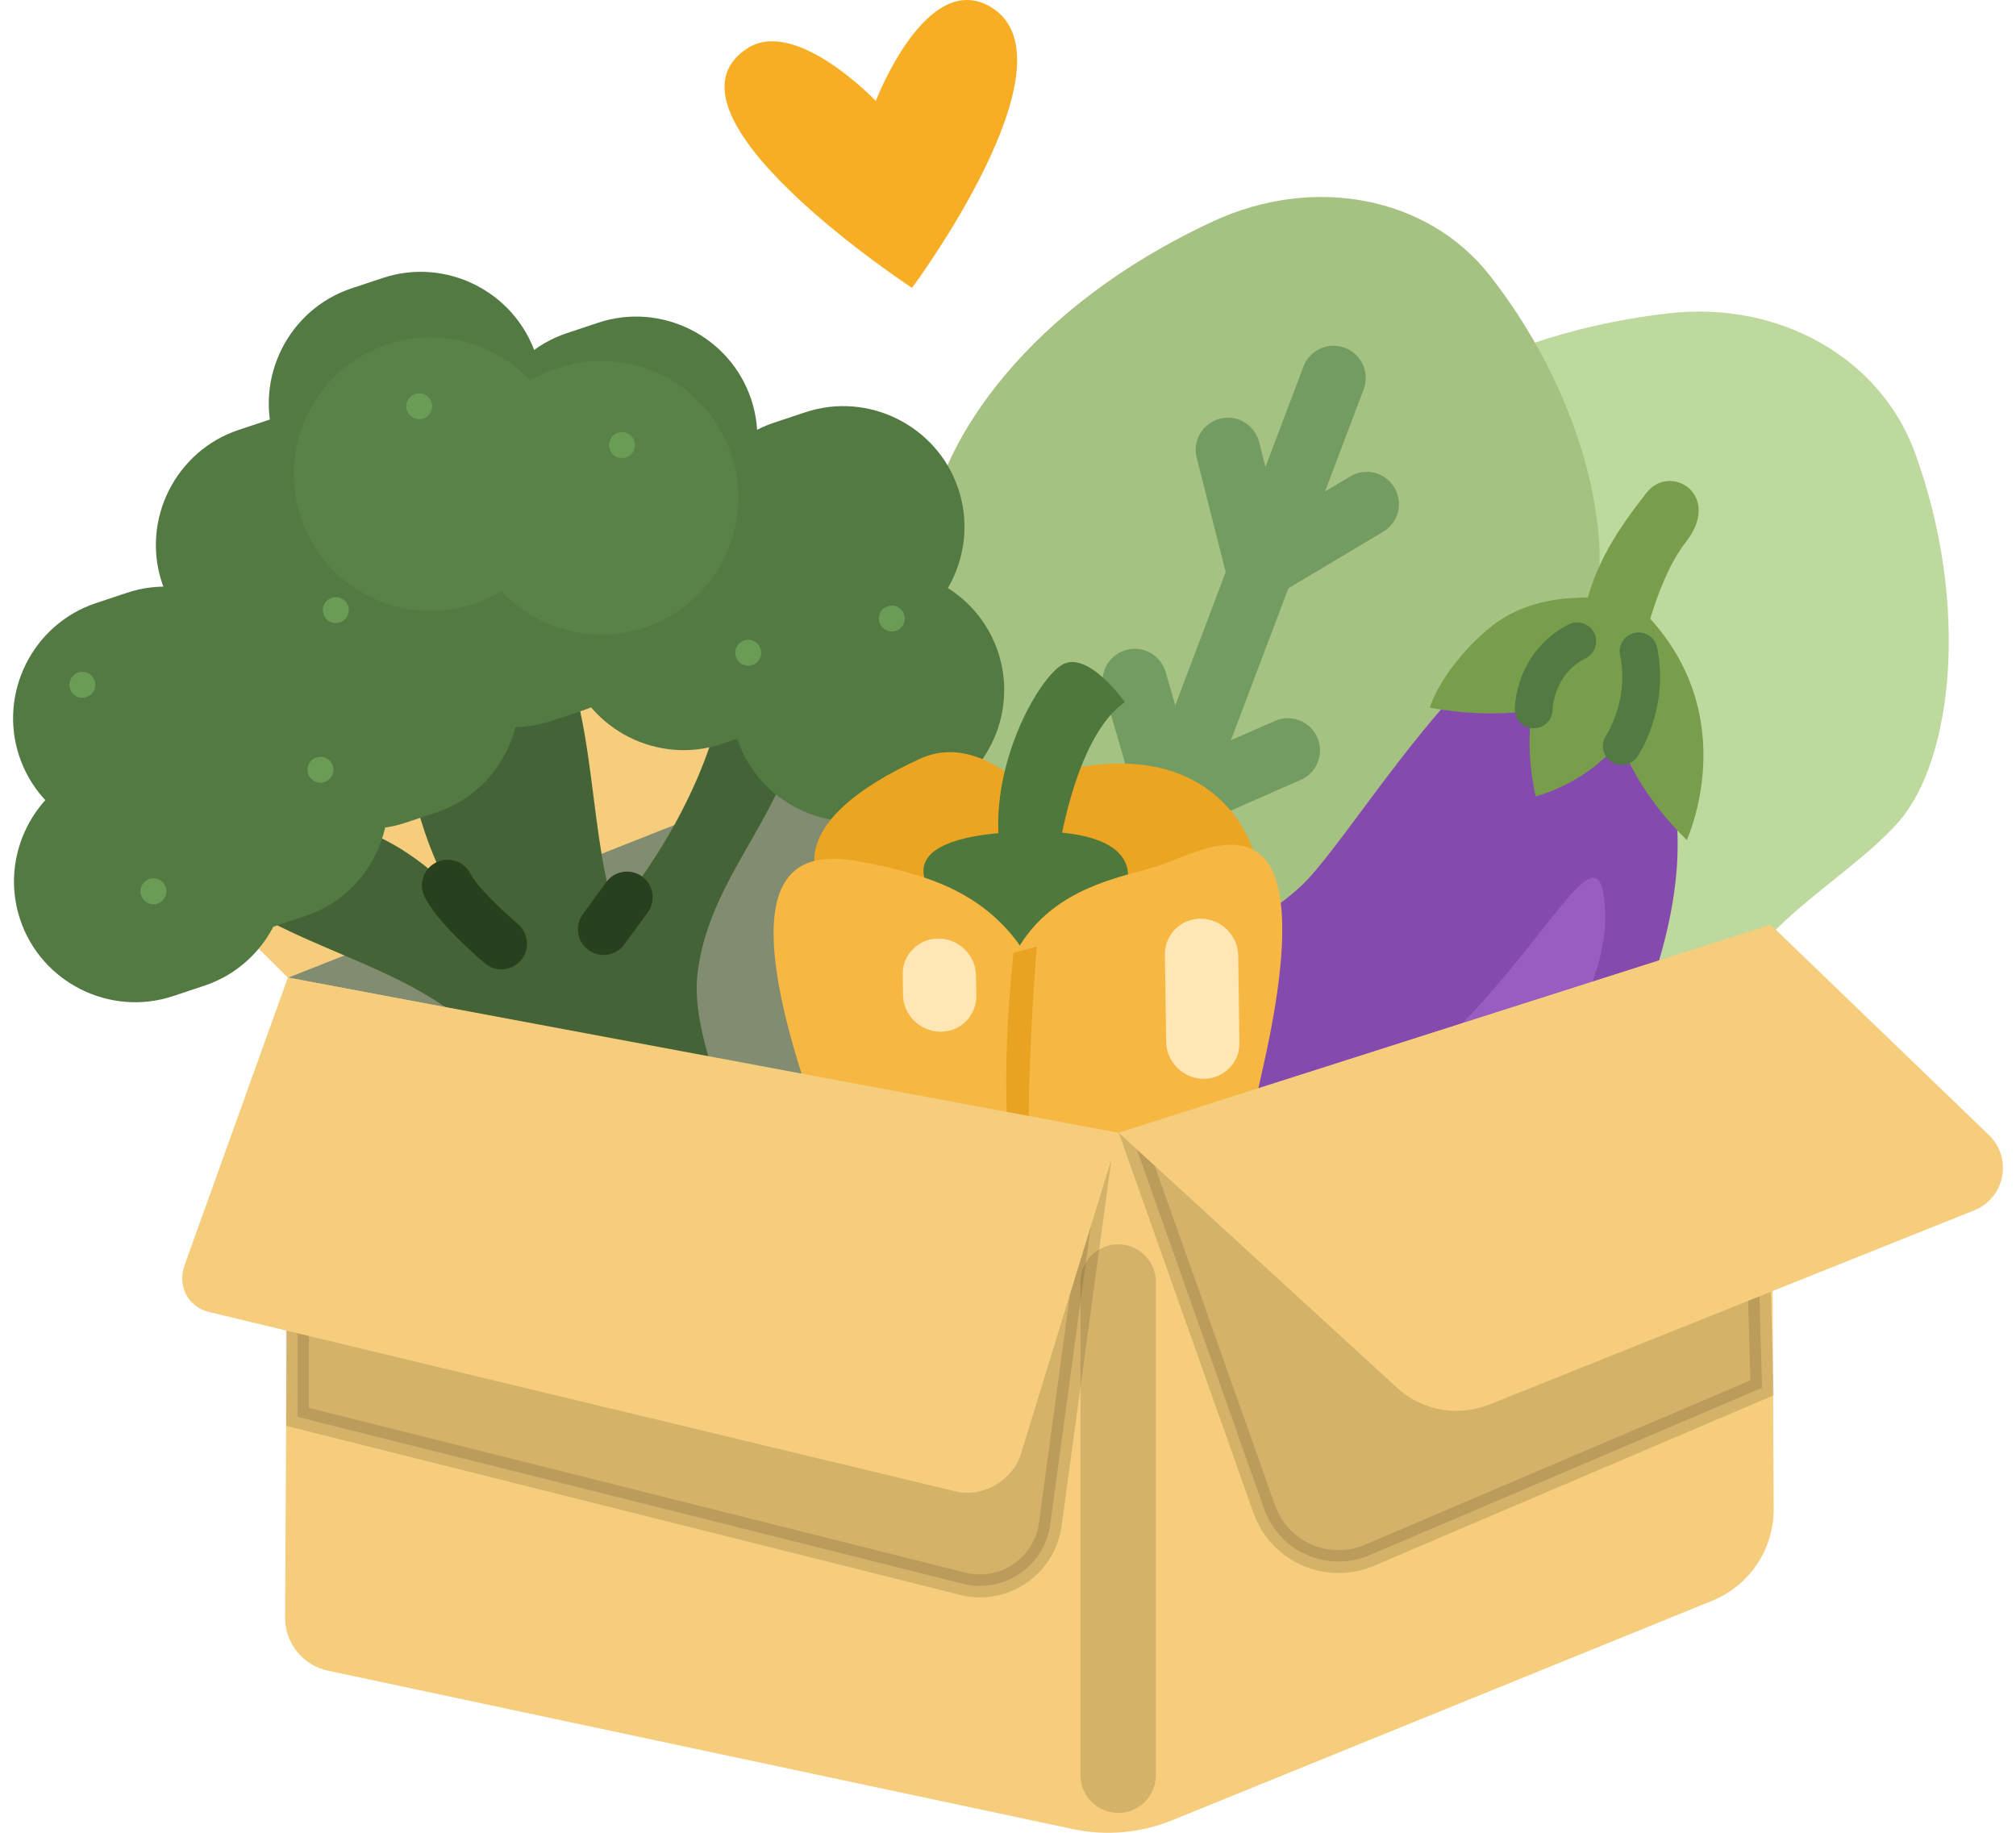 <svg xmlns="http://www.w3.org/2000/svg" width="88" height="80" viewBox="0 0 88 80" fill="none"><g clip-path="url(#clip0_507_414)"><path fill-rule="evenodd" clip-rule="evenodd" d="M41.115 31.005L31.257 20.591C30.54 19.832 29.398 19.491 28.697 19.826L3.852 31.633C2.986 32.044 2.992 33.14 3.865 34.081L15.258 45.331L41.115 31.005Z" fill="#F5CD7D"></path><path d="M12.587 42.672L35.814 33.492L77.294 40.368L48.258 60.837L12.587 42.672Z" fill="#818C70"></path><path d="M72.807 13.679C77.658 13.112 82.083 15.617 83.592 19.768C86.01 26.42 85.222 33.172 82.899 35.846C80.845 38.212 76.859 40.211 75.812 43.039C75.279 44.48 74.477 46.17 73.27 47.986C68.5 55.164 64.112 53.312 60.743 58.165C56.227 64.67 49.701 59.637 49.701 59.637C49.701 59.637 41.573 57.015 45.802 50.359C48.957 45.393 45.003 42.888 49.774 35.71C50.981 33.894 52.259 32.453 53.421 31.341C55.703 29.158 55.745 25.098 57.082 22.358C58.672 19.104 63.91 14.718 72.807 13.679Z" fill="#BED99D"></path><path d="M52.917 9.676C57.366 7.606 62.344 8.582 65.048 12.044C69.379 17.589 70.688 24.241 69.289 27.512C68.053 30.404 64.866 33.559 64.73 36.572C64.661 38.108 64.411 39.964 63.816 42.067C61.459 50.381 56.716 50.012 54.984 55.68C52.665 63.276 44.912 60.564 44.912 60.564C44.912 60.564 36.369 60.645 38.37 52.997C39.862 47.29 35.331 46.164 37.688 37.848C38.283 35.745 39.062 33.975 39.831 32.553C41.34 29.762 40.14 25.898 40.58 22.877C41.102 19.288 44.757 13.474 52.916 9.679L52.917 9.676Z" fill="#A6C282"></path><path d="M58.211 16.498L48.53 42.083" stroke="#729C62" stroke-width="2.81" stroke-linecap="round" stroke-linejoin="round"></path><path d="M59.66 22.002L54.996 24.785" stroke="#729C62" stroke-width="2.81" stroke-linecap="round" stroke-linejoin="round"></path><path d="M56.215 32.755L51.205 34.953" stroke="#729C62" stroke-width="2.81" stroke-linecap="round" stroke-linejoin="round"></path><path d="M54.875 24.664L53.599 19.637" stroke="#729C62" stroke-width="2.81" stroke-linecap="round" stroke-linejoin="round"></path><path d="M51.02 34.851L49.532 29.725" stroke="#729C62" stroke-width="2.81" stroke-linecap="round" stroke-linejoin="round"></path><path d="M35.065 30.175C34.971 35.077 30.996 37.869 30.448 42.49C29.817 47.802 37.733 56.874 29.554 57.977C24.126 58.708 24.628 49.345 21.838 46.101C18.343 42.038 13.602 41.868 9.366 38.732C12.319 34.812 15.919 35.264 19.538 38.645C17.188 34.305 16.094 25.545 21.537 26.196C26.354 26.771 25.304 35.23 26.853 39.824C29.387 36.682 31.316 32.965 31.842 28.974C32.917 29.373 33.991 29.773 35.066 30.173L35.065 30.175Z" fill="#446337"></path><path d="M11.968 40.438L13.33 39.985C16.086 39.067 17.59 36.061 16.674 33.305C15.756 30.549 12.75 29.044 9.994 29.961L8.631 30.414C5.875 31.332 4.371 34.338 5.288 37.094C6.206 39.85 9.212 41.355 11.968 40.438Z" fill="#537A43"></path><path d="M7.52 36.351L8.883 35.898C11.639 34.98 13.143 31.974 12.226 29.218C11.308 26.462 8.302 24.957 5.546 25.874L4.184 26.327C1.428 27.245 -0.077 30.251 0.84 33.007C1.758 35.763 4.764 37.268 7.52 36.351Z" fill="#537A43"></path><path d="M7.559 43.478L8.921 43.025C11.678 42.107 13.182 39.101 12.265 36.345C11.347 33.589 8.341 32.085 5.585 33.001L4.223 33.454C1.467 34.373 -0.038 37.378 0.879 40.135C1.797 42.891 4.803 44.395 7.559 43.478Z" fill="#537A43"></path><path d="M24.06 31.471L25.422 31.018C28.178 30.1 29.683 27.094 28.766 24.338C27.848 21.582 24.842 20.078 22.086 20.994L20.724 21.448C17.967 22.366 16.463 25.372 17.38 28.128C18.298 30.884 21.304 32.388 24.06 31.471Z" fill="#537A43"></path><path d="M19.611 27.386L20.973 26.933C23.729 26.015 25.234 23.009 24.317 20.253C23.399 17.497 20.393 15.992 17.637 16.909L16.274 17.362C13.518 18.28 12.014 21.286 12.931 24.042C13.849 26.798 16.855 28.303 19.611 27.386Z" fill="#537A43"></path><path d="M13.753 28.789L15.116 28.335C17.872 27.417 19.376 24.412 18.459 21.655C17.541 18.899 14.535 17.395 11.779 18.312L10.417 18.765C7.661 19.683 6.156 22.689 7.073 25.445C7.991 28.201 10.997 29.705 13.753 28.789Z" fill="#537A43"></path><path d="M17.691 35.914L19.053 35.461C21.809 34.543 23.314 31.537 22.397 28.781C21.479 26.025 18.473 24.521 15.717 25.437L14.354 25.89C11.598 26.809 10.094 29.815 11.011 32.571C11.929 35.327 14.935 36.831 17.691 35.914Z" fill="#537A43"></path><path d="M31.498 32.475L32.861 32.022C35.617 31.104 37.121 28.098 36.204 25.342C35.286 22.586 32.28 21.081 29.524 21.998L28.162 22.451C25.406 23.369 23.901 26.375 24.818 29.131C25.736 31.887 28.742 33.392 31.498 32.475Z" fill="#537A43"></path><path d="M38.86 35.591L40.222 35.138C42.979 34.22 44.483 31.214 43.566 28.458C42.648 25.702 39.642 24.198 36.886 25.114L35.524 25.567C32.768 26.486 31.263 29.491 32.18 32.248C33.098 35.004 36.104 36.508 38.86 35.591Z" fill="#537A43"></path><path d="M37.125 28.473L38.488 28.02C41.244 27.102 42.748 24.096 41.832 21.34C40.913 18.584 37.908 17.079 35.151 17.996L33.789 18.449C31.033 19.367 29.529 22.373 30.445 25.129C31.363 27.885 34.369 29.39 37.125 28.473Z" fill="#537A43"></path><path d="M28.084 24.564L29.446 24.111C32.203 23.193 33.707 20.187 32.79 17.431C31.872 14.675 28.866 13.17 26.11 14.087L24.748 14.54C21.992 15.458 20.487 18.464 21.404 21.22C22.322 23.976 25.328 25.481 28.084 24.564Z" fill="#537A43"></path><path d="M18.681 22.611L20.043 22.158C22.799 21.24 24.304 18.234 23.387 15.478C22.469 12.722 19.463 11.217 16.707 12.134L15.344 12.587C12.588 13.505 11.084 16.511 12.001 19.267C12.919 22.023 15.925 23.528 18.681 22.611Z" fill="#537A43"></path><path d="M20.656 26.369C23.79 25.344 25.499 21.973 24.473 18.839C23.448 15.705 20.076 13.996 16.943 15.022C13.809 16.047 12.1 19.419 13.126 22.552C14.151 25.686 17.523 27.395 20.656 26.369Z" fill="#598248"></path><path d="M27.046 27.643C30.314 27.206 32.609 24.202 32.172 20.934C31.735 17.666 28.731 15.372 25.463 15.809C22.195 16.246 19.901 19.25 20.338 22.517C20.775 25.785 23.779 28.08 27.046 27.643Z" fill="#598248"></path><path d="M14.441 27.154C14.73 27.274 15.062 27.138 15.181 26.849C15.301 26.561 15.165 26.229 14.876 26.109C14.588 25.989 14.256 26.125 14.136 26.414C14.016 26.703 14.152 27.035 14.441 27.154Z" fill="#6A9C55"></path><path d="M38.712 27.519C39.001 27.639 39.333 27.503 39.452 27.214C39.572 26.925 39.436 26.593 39.147 26.474C38.859 26.354 38.527 26.49 38.407 26.779C38.287 27.067 38.423 27.399 38.712 27.519Z" fill="#6A9C55"></path><path d="M26.934 19.949C27.223 20.069 27.555 19.933 27.674 19.644C27.794 19.355 27.658 19.023 27.369 18.904C27.081 18.784 26.749 18.92 26.629 19.209C26.509 19.498 26.645 19.83 26.934 19.949Z" fill="#6A9C55"></path><path d="M32.443 29.016C32.732 29.136 33.064 29 33.184 28.711C33.303 28.422 33.167 28.09 32.878 27.971C32.59 27.851 32.258 27.987 32.138 28.276C32.019 28.564 32.155 28.896 32.443 29.016Z" fill="#6A9C55"></path><path d="M6.479 39.427C6.768 39.547 7.1 39.411 7.22 39.122C7.339 38.834 7.203 38.502 6.915 38.382C6.626 38.262 6.294 38.398 6.174 38.687C6.055 38.976 6.191 39.308 6.479 39.427Z" fill="#6A9C55"></path><path d="M3.376 30.414C3.665 30.534 3.997 30.398 4.117 30.109C4.236 29.82 4.1 29.488 3.812 29.369C3.523 29.249 3.191 29.385 3.071 29.674C2.952 29.962 3.088 30.294 3.376 30.414Z" fill="#6A9C55"></path><path d="M13.771 34.123C14.06 34.242 14.392 34.106 14.511 33.818C14.631 33.529 14.495 33.197 14.206 33.078C13.918 32.958 13.586 33.094 13.466 33.383C13.347 33.671 13.483 34.003 13.771 34.123Z" fill="#6A9C55"></path><path d="M18.079 18.256C18.368 18.376 18.7 18.24 18.82 17.951C18.939 17.663 18.803 17.331 18.515 17.211C18.226 17.091 17.894 17.227 17.774 17.516C17.655 17.805 17.791 18.137 18.079 18.256Z" fill="#6A9C55"></path><path d="M21.884 41.192C21.884 41.192 20.003 39.602 19.538 38.647" stroke="#28401D" stroke-width="2.24" stroke-linecap="round" stroke-linejoin="round"></path><path d="M26.345 40.564L27.369 39.164" stroke="#28401D" stroke-width="2.24" stroke-linecap="round" stroke-linejoin="round"></path><path d="M69.037 27.667C69.224 24.874 70.942 22.713 71.869 21.515C72.896 20.184 75.219 21.587 73.583 23.671C72.144 25.506 71.51 29.157 71.51 29.157L69.037 27.667Z" fill="#789E4C"></path><path d="M73.228 36.674C73.347 43.175 68.156 54.29 58.461 56.254C59.075 56.199 50.315 58.874 46.352 52.339C44.006 48.469 44.939 43.947 48.231 42.571C50.734 41.524 54.081 41.214 56.81 38.657C58.296 37.265 61.302 32.417 64.344 29.418C64.344 29.418 73.014 24.765 73.23 36.674H73.228Z" fill="#854AAD"></path><path d="M70.069 39.91C70.172 43.523 66.33 50.493 59.11 53.016C59.568 52.895 53.046 55.678 50.079 52.613C48.322 50.797 49.937 51.066 52.81 50.728C64.987 49.299 69.882 33.291 70.069 39.91Z" fill="#995DC2"></path><path d="M69.258 26.53C69.189 26.701 67.718 27.775 67.069 30.1C66.732 31.304 66.617 32.841 67.03 34.763C67.03 34.763 72.841 33.332 71.752 27.301C71.555 26.433 70.508 25.4 69.258 26.532V26.53Z" fill="#789E4C"></path><path d="M69.372 26.066C69.221 26.137 67.25 25.907 65.463 27.079C64.538 27.686 62.958 29.288 62.409 30.884C62.409 30.884 69.135 32.357 71.428 28.238C71.666 27.51 71.153 26.107 69.372 26.064V26.066Z" fill="#789E4C"></path><path d="M69.883 27.881C69.947 28.078 69.746 30.069 70.791 32.565C71.332 33.857 72.207 35.282 73.628 36.665C73.628 36.665 76.149 31.261 71.812 26.77C71.165 26.152 69.919 25.998 69.882 27.881H69.883Z" fill="#789E4C"></path><path d="M54.683 37.084C54.683 37.084 53.394 32.463 47.19 33.475L45.156 34.835C45.156 34.835 42.765 31.937 40.187 33.108C37.608 34.277 34.2 36.445 36.091 39.107C37.981 41.769 42.007 45.463 42.406 45.745C42.805 46.027 51.308 43.272 51.308 43.272L54.683 37.087V37.084Z" fill="#EBA523"></path><path d="M46.153 37.528C46.153 37.528 46.838 32.219 49.098 30.649C49.098 30.649 47.489 28.346 46.352 29.022C45.216 29.698 42.748 34.163 43.847 38.056L46.153 37.526V37.528Z" fill="#4E783C"></path><path d="M45.708 36.317C45.708 36.317 49.609 36.251 49.213 38.545C48.817 40.839 45.153 43.67 41.326 39.794C37.499 35.917 45.708 36.317 45.708 36.317Z" fill="#4E783C"></path><path d="M50.945 37.649C53.028 36.882 57.891 34.238 55.16 46.471C54.366 50.028 53.859 52.511 52.219 53.982C51.517 54.61 49.52 56.566 46.657 55.618C44.882 55.031 44.751 53.653 44.049 50.701C41.151 38.502 48.854 38.582 50.945 37.648V37.649Z" fill="#F7B843"></path><path d="M38.76 37.857C36.499 37.42 31.123 35.502 35.329 47.905C36.553 51.512 35.983 52.318 37.761 54.078C38.447 54.757 40.955 56.526 43.809 55.94C45.459 55.6 45.883 53.647 46.189 50.41C47.214 39.616 41.047 38.469 38.758 37.857H38.76Z" fill="#F7B843"></path><path d="M45.256 41.316C45.256 41.316 44.384 51.772 45.361 54.408L45.579 54.907C45.579 54.907 43.053 53.145 44.238 41.587L45.256 41.316Z" fill="#E8A323"></path><path d="M52.527 47.088C53.406 47.099 54.117 46.391 54.103 45.518L54.048 41.706C54.036 40.833 53.305 40.109 52.425 40.1C51.546 40.09 50.836 40.797 50.849 41.67L50.904 45.482C50.916 46.355 51.648 47.079 52.527 47.088Z" fill="#FFE6B5"></path><path d="M41.041 45.034C41.92 45.044 42.63 44.337 42.617 43.463L42.603 42.574C42.591 41.7 41.86 40.977 40.981 40.968C40.101 40.957 39.391 41.664 39.404 42.538L39.418 43.428C39.43 44.301 40.161 45.025 41.041 45.034Z" fill="#FFE6B5"></path><path d="M38.229 4.406C38.229 4.406 34.737 0.737 32.624 2.109C28.22 4.968 39.811 12.566 39.811 12.566C39.811 12.566 47.173 2.65 43.246 0.305C40.438 -1.373 38.229 4.406 38.229 4.406Z" fill="#F7AE25"></path><path d="M77.294 40.368L48.838 49.448L12.603 42.681L12.443 70.609C12.442 71.726 13.222 72.692 14.316 72.925L46.837 79.84C48.283 80.148 49.787 80.013 51.157 79.457L74.74 69.871C76.369 69.209 77.432 67.622 77.423 65.864L77.294 40.368Z" fill="#F5CD7D"></path><path opacity="0.2" d="M45.845 66.538L45.845 66.538C45.605 68.317 43.909 69.519 42.152 69.161L12.985 61.844V51.766L48.033 50.427L45.845 66.538Z" fill="#564722" stroke="#564722"></path><path fill-rule="evenodd" clip-rule="evenodd" d="M12.567 42.665L8.057 55.222C7.73 56.136 8.205 57.048 9.126 57.269L41.719 65.1C42.856 65.373 44.118 64.682 44.537 63.559L48.841 49.538L12.566 42.665H12.567Z" fill="#F5CD7D"></path><path opacity="0.2" d="M55.183 65.867L49.505 49.836L76.475 45.046L76.914 60.578L59.78 67.885C57.951 68.664 55.846 67.74 55.183 65.867C55.183 65.867 55.183 65.867 55.183 65.867Z" fill="#564722" stroke="#564722"></path><path fill-rule="evenodd" clip-rule="evenodd" d="M48.838 49.448L60.987 60.579C62.072 61.573 63.631 61.857 64.997 61.31L86.177 52.831C87.52 52.294 87.861 50.549 86.819 49.545L77.293 40.368L48.836 49.448H48.838Z" fill="#F5CD7D"></path><path d="M70.791 32.565C70.791 32.565 72.013 30.767 71.525 28.43" stroke="#537A43" stroke-width="1.65" stroke-linecap="round" stroke-linejoin="round"></path><path d="M66.948 30.963C66.948 30.963 66.948 28.967 68.847 27.992" stroke="#537A43" stroke-width="1.65" stroke-linecap="round" stroke-linejoin="round"></path><path opacity="0.2" d="M48.809 55.959V77.489" stroke="#564722" stroke-width="3.29" stroke-linecap="round" stroke-linejoin="round"></path></g><defs><clipPath id="clip0_507_414"><rect width="86.861" height="80" fill="white" transform="translate(0.569)"></rect></clipPath></defs></svg>